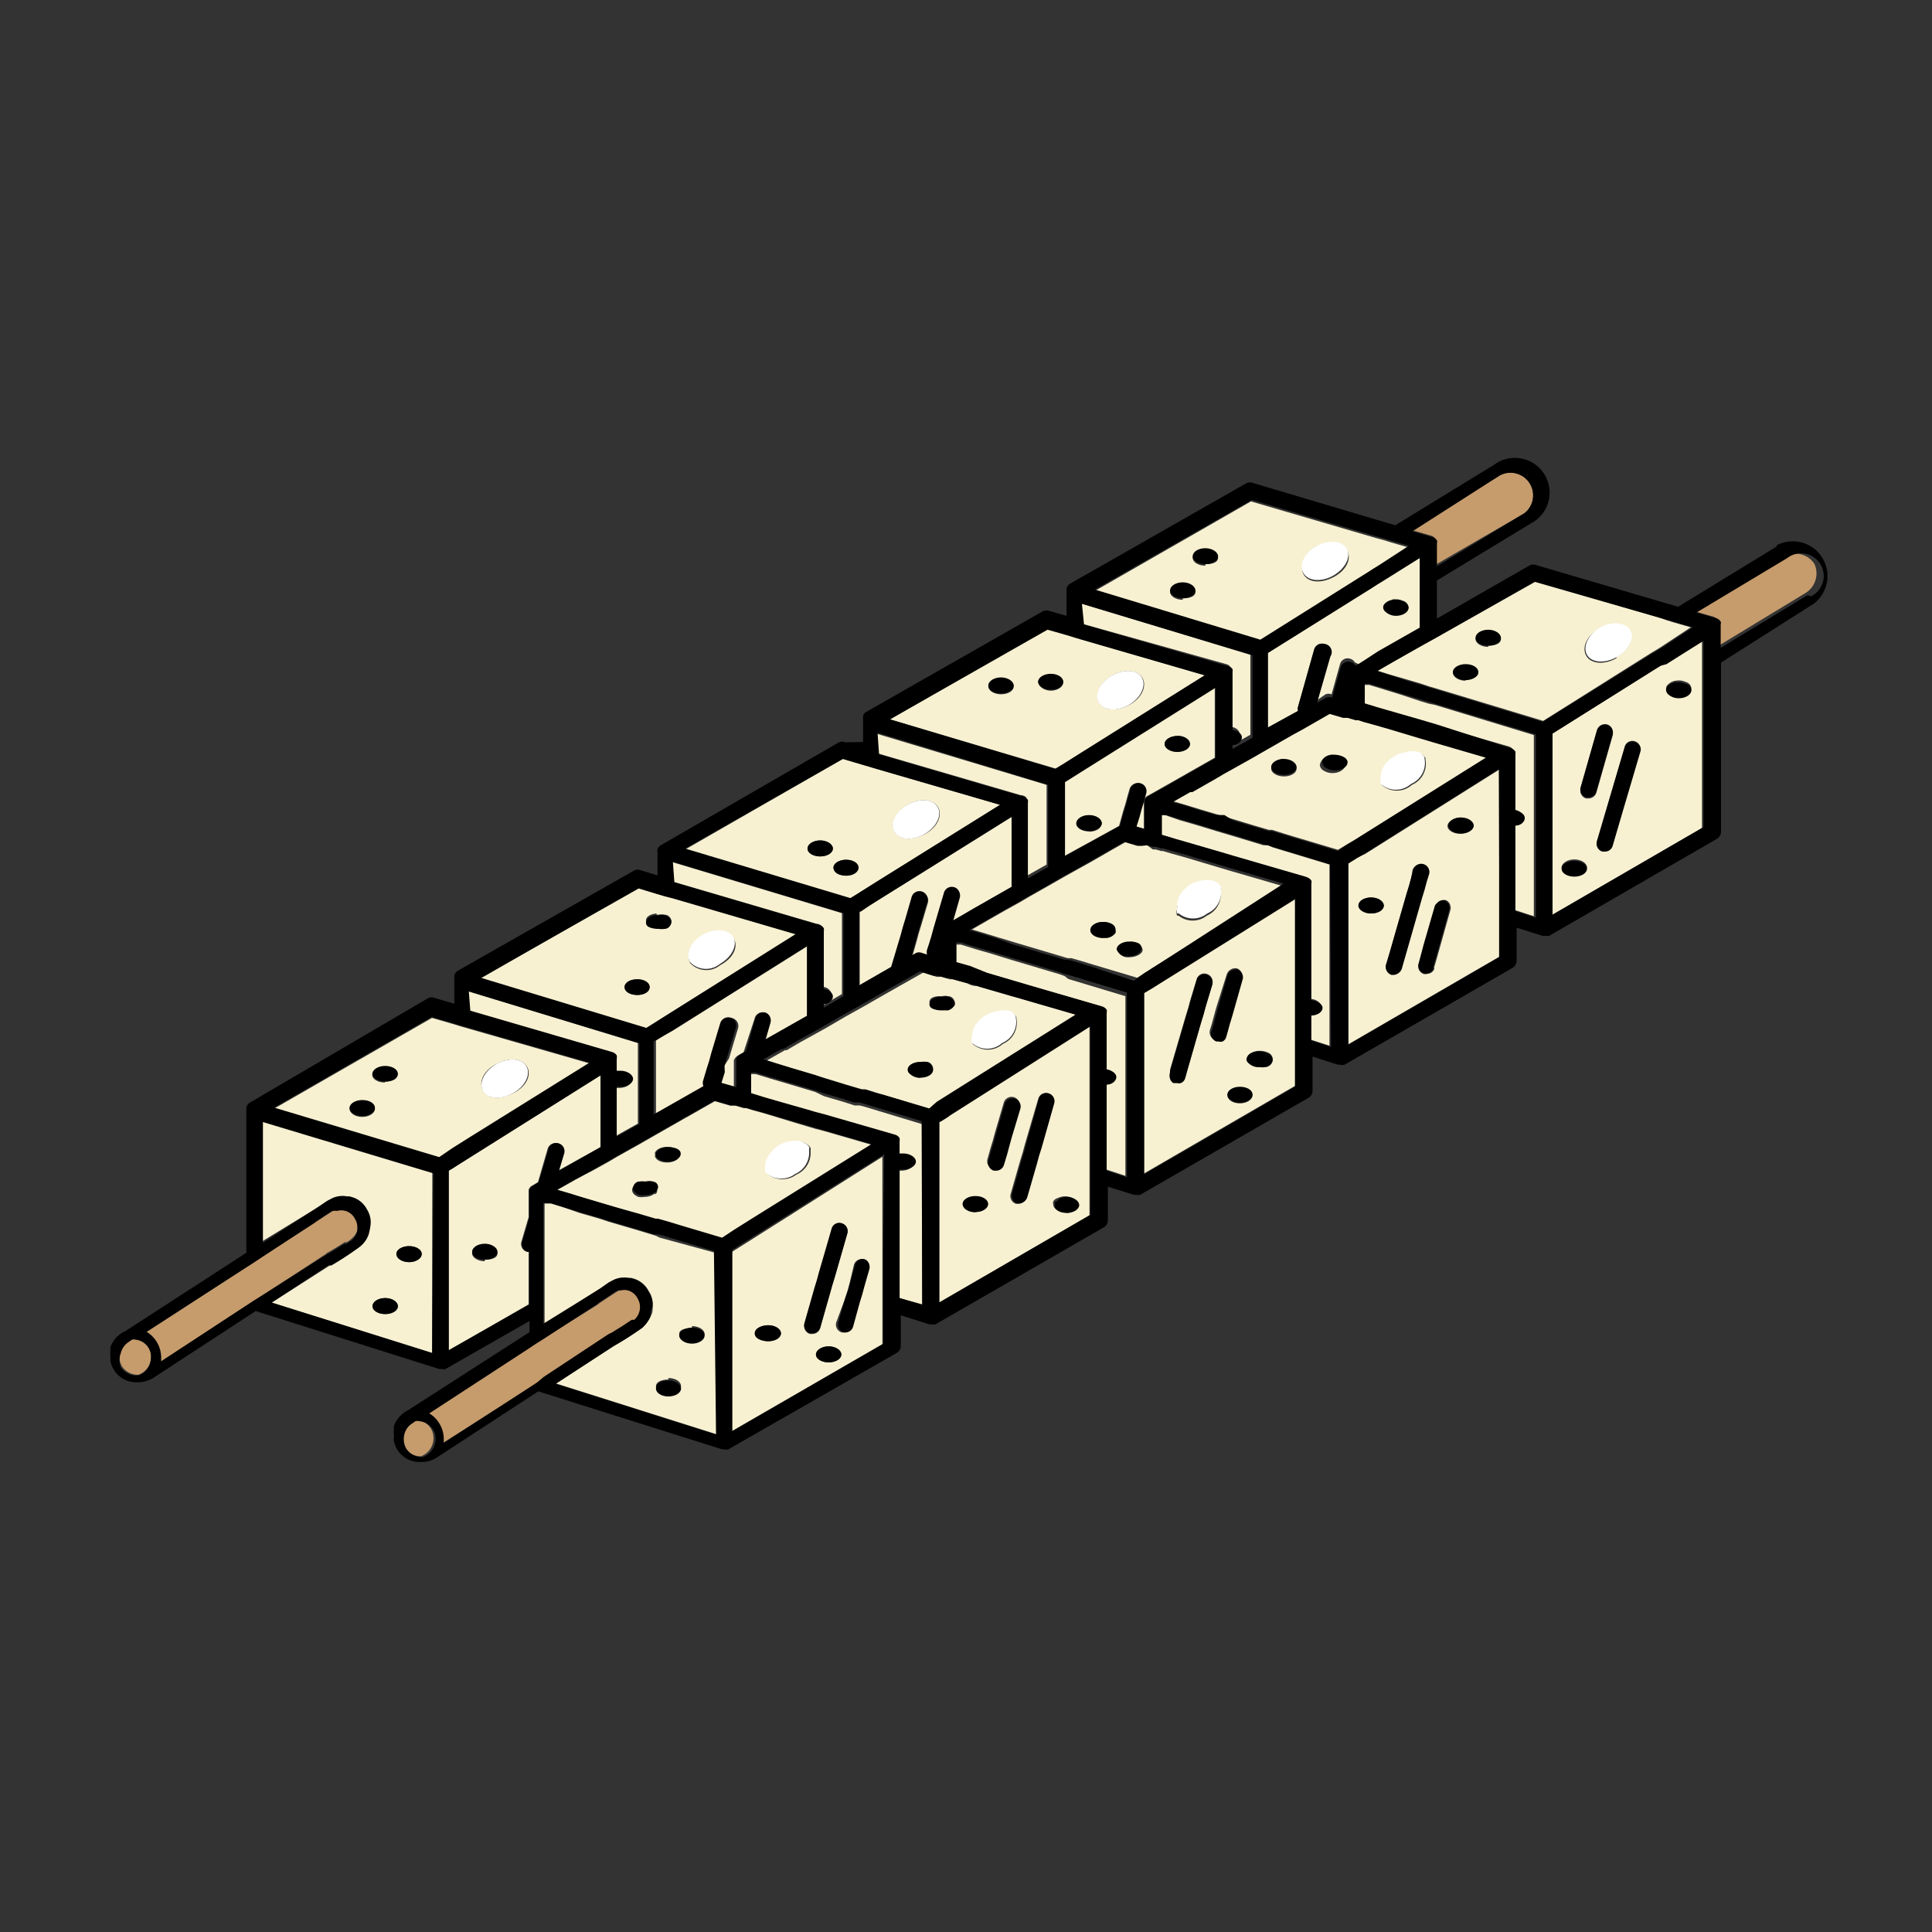 <?xml version="1.0" encoding="UTF-8"?> <svg xmlns="http://www.w3.org/2000/svg" id="Calque_1" data-name="Calque 1" viewBox="0 0 64 64"><rect x="0" y="0" width="64" height="64" fill="#333333" stroke="none"/><defs><style>.cls-1,.cls-5{fill:none;}.cls-2{fill:#c69c6d;}.cls-3{fill:#f7f1d2;}.cls-4{fill:#fff;}.cls-5{stroke:#f7f1d2;stroke-linecap:round;stroke-linejoin:round;stroke-width:0;}</style></defs><path class="cls-1" d="M35.22,22.58c0-.14-.18-.26-.41-.26s-.42.12-.42.26.18.27.42.27S35.22,22.73,35.22,22.58Z"></path><path class="cls-1" d="M30.72,35.18a.79.79,0,0,0-.23,0c-.23,0-.42.11-.42.26a.17.17,0,0,0,.06.12.5.5,0,0,0,.3.14h.06c.23,0,.42-.11.42-.26v0C30.9,35.3,30.82,35.23,30.72,35.18Z"></path><path class="cls-1" d="M32.31,39.62c-.23,0-.42.12-.42.26s.19.27.42.27.42-.12.42-.27S32.54,39.62,32.31,39.62Z"></path><path class="cls-1" d="M28.44,28.74c0-.14-.18-.26-.41-.26s-.42.12-.42.26.18.27.42.27S28.44,28.89,28.44,28.74Z"></path><path class="cls-1" d="M31.14,33.47h.07l.15,0,.05,0a.47.47,0,0,0,.14-.08s.08-.09.08-.15-.09-.18-.22-.22a.45.45,0,0,0-.2,0h-.07c-.2,0-.35.12-.35.25S30.94,33.45,31.14,33.47Z"></path><path class="cls-1" d="M27.17,27.84c-.23,0-.42.12-.42.27s.19.26.42.26.42-.12.42-.26S27.4,27.84,27.17,27.84Z"></path><path class="cls-1" d="M39,24.91c.23,0,.42-.12.42-.26s-.19-.27-.42-.27-.42.12-.42.27S38.78,24.91,39,24.91Z"></path><path class="cls-1" d="M35.33,39.65a.61.61,0,0,0-.24.06.23.23,0,0,0-.14.11.18.18,0,0,0,0,.1c0,.14.19.26.42.26s.42-.12.42-.26S35.56,39.65,35.33,39.65Z"></path><path class="cls-1" d="M21.75,30.77h.07a.65.65,0,0,0,.2,0c.13,0,.22-.13.22-.23s-.09-.18-.22-.22a.45.45,0,0,0-.2,0h-.07c-.2,0-.35.12-.35.25S21.55,30.75,21.75,30.77Z"></path><path class="cls-1" d="M37,30.81c0-.15-.18-.27-.42-.27s-.42.12-.42.27.19.26.42.26h.13a.38.38,0,0,0,.26-.16A.16.16,0,0,0,37,30.81Z"></path><path class="cls-1" d="M36.08,27c-.23,0-.42.12-.42.27s.19.26.42.26.42-.12.42-.26S36.31,27,36.08,27Z"></path><path class="cls-1" d="M33.83,38.41l-.32,1.12a.27.27,0,0,0,.18.33l.08,0a.29.29,0,0,0,.26-.2l.32-1.11.07-.26.08-.25.42-1.48a.27.27,0,0,0-.18-.34.26.26,0,0,0-.33.19L34,37.89l-.07.26Z"></path><path class="cls-1" d="M32.83,38.09l-.1.36a.27.27,0,0,0,.19.33H33a.27.27,0,0,0,.26-.2l.1-.33.07-.26.07-.26.3-1a.27.27,0,0,0-.52-.15l-.29,1-.07.26Z"></path><path class="cls-1" d="M33.16,22.44c-.23,0-.42.12-.42.27s.19.26.42.26.42-.12.42-.26S33.39,22.44,33.16,22.44Z"></path><path class="cls-1" d="M27.45,44.6c-.23,0-.42.12-.42.27s.19.26.42.26.42-.12.42-.26S27.68,44.6,27.45,44.6Z"></path><path class="cls-1" d="M16.06,41.2c-.23,0-.42.12-.42.27s.19.26.42.26.42-.12.42-.26S16.29,41.2,16.06,41.2Z"></path><path class="cls-1" d="M12,36.44c-.23,0-.42.12-.42.26s.19.27.42.27.42-.12.42-.27S12.24,36.44,12,36.44Z"></path><path class="cls-1" d="M13.55,41.28c-.23,0-.42.12-.42.26s.19.27.42.27.42-.12.42-.27S13.78,41.28,13.55,41.28Z"></path><path class="cls-1" d="M21.73,46c0,.14.18.26.41.26s.42-.12.42-.26-.18-.27-.42-.27S21.73,45.82,21.73,46Z"></path><path class="cls-1" d="M27,42.67l-.33,1.16a.27.27,0,0,0,.18.33h.08a.27.27,0,0,0,.26-.19l.33-1.15.07-.25.08-.26.42-1.46a.27.27,0,0,0-.19-.33.26.26,0,0,0-.33.18l-.42,1.44-.07.26Z"></path><path class="cls-1" d="M12.76,43c-.23,0-.42.12-.42.27s.19.26.42.26.42-.12.42-.26S13,43,12.76,43Z"></path><ellipse class="cls-1" cx="12.76" cy="35.57" rx="0.42" ry="0.26"></ellipse><path class="cls-1" d="M22.13,38.53c.23,0,.42-.11.42-.26s-.19-.26-.42-.26-.4.11-.41.24,0,0,0,0v0C21.73,38.43,21.91,38.53,22.13,38.53Z"></path><path class="cls-1" d="M37.51,31.19h-.1c-.23,0-.42.12-.42.26a.05.05,0,0,0,0,0,.38.38,0,0,0,.4.23c.23,0,.42-.12.42-.27S37.69,31.22,37.51,31.19Z"></path><path class="cls-1" d="M28,43l-.23.81a.27.27,0,0,0,.19.33H28a.27.27,0,0,0,.26-.19l.22-.8.08-.26.07-.26.17-.59a.28.28,0,0,0,0-.13.25.25,0,0,0-.17-.2h0a.27.27,0,0,0-.3.18l-.16.58-.07.26Z"></path><path class="cls-1" d="M25.45,43.9c-.23,0-.42.12-.42.27s.19.26.42.26.42-.12.42-.26S25.68,43.9,25.45,43.9Z"></path><path class="cls-1" d="M21.52,32.7c0-.15-.18-.26-.41-.26s-.42.11-.42.26.18.26.42.26S21.52,32.85,21.52,32.7Z"></path><path class="cls-1" d="M21.72,39.25a.51.51,0,0,0-.34-.11.65.65,0,0,0-.2,0c-.13,0-.21.13-.21.22s.08.18.21.23a.65.65,0,0,0,.2,0,.57.57,0,0,0,.34-.11.23.23,0,0,0,.08-.16A.19.19,0,0,0,21.72,39.25Z"></path><path class="cls-1" d="M22.92,44.51c.23,0,.42-.12.42-.27s-.19-.26-.42-.26-.42.12-.42.26S22.69,44.51,22.92,44.51Z"></path><path class="cls-1" d="M49.3,20.86c-.23,0-.42.12-.42.27s.19.26.42.26.42-.12.42-.26S49.53,20.86,49.3,20.86Z"></path><path class="cls-1" d="M48.55,22c-.23,0-.42.12-.42.26s.19.27.42.27.42-.12.42-.27S48.78,22,48.55,22Z"></path><path class="cls-1" d="M46.6,29.59l-.44,1.53-.12.42-.12.4a.27.27,0,0,0,.18.34h.08a.28.28,0,0,0,.26-.2l.67-2.34.08-.26.07-.26.08-.26a.27.27,0,0,0-.52-.15l-.07.25-.07.26Z"></path><path class="cls-1" d="M47.62,31.79l.46-1.64a.18.18,0,0,0,0-.1.25.25,0,0,0-.15-.21l0,0a.25.25,0,0,0-.26.09s-.06.05-.07.09l-.37,1.28-.18.63a.27.27,0,0,0,.19.34h.07a.27.27,0,0,0,.21-.13.18.18,0,0,0,0-.07Z"></path><path class="cls-1" d="M48.4,27.61c.23,0,.42-.12.42-.26s-.19-.27-.42-.27-.42.12-.42.27S48.17,27.61,48.4,27.61Z"></path><path class="cls-1" d="M55.19,22.83a.21.21,0,0,0,.07.14.51.51,0,0,0,.35.13c.23,0,.42-.12.42-.27a.25.25,0,0,0-.19-.21.56.56,0,0,0-.23-.05H55.5a.46.46,0,0,0-.24.12A.19.19,0,0,0,55.19,22.83Z"></path><ellipse class="cls-1" cx="52.15" cy="28.78" rx="0.42" ry="0.26"></ellipse><path class="cls-1" d="M52.54,26.44h.08a.27.27,0,0,0,.26-.19l.54-1.89a.27.27,0,1,0-.52-.15l-.54,1.89A.27.27,0,0,0,52.54,26.44Z"></path><path class="cls-1" d="M54.33,24.89a.26.26,0,0,0-.51-.13l-.92,3.12a.27.27,0,0,0,.18.33h.08a.26.26,0,0,0,.26-.19l.4-1.36.52-1.76S54.33,24.9,54.33,24.89Z"></path><path class="cls-1" d="M42.53,25.67c.23,0,.42-.12.42-.26s-.19-.27-.42-.27-.42.12-.42.27S42.3,25.67,42.53,25.67Z"></path><path class="cls-1" d="M40.16,34l-.06.19a.28.28,0,0,0,.19.34h.07a.24.24,0,0,0,.14,0,.23.23,0,0,0,.12-.15l.05-.17.07-.26.08-.26.34-1.2a.25.25,0,0,0,0-.17.27.27,0,0,0-.16-.17.3.3,0,0,0-.34.19l-.34,1.18-.07.26Z"></path><path class="cls-1" d="M39.18,19.29c-.23,0-.42.12-.42.27s.19.26.42.26.42-.12.42-.26S39.41,19.29,39.18,19.29Z"></path><path class="cls-1" d="M39.93,18.16c-.24,0-.42.12-.42.27s.18.26.42.26.42-.12.42-.26S40.16,18.16,39.93,18.16Z"></path><path class="cls-1" d="M39.23,33.68l-.52,1.78,0,.08a.25.25,0,0,0,0,.17.27.27,0,0,0,.16.17H39a.21.21,0,0,0,.11,0,.24.24,0,0,0,.15-.16l.09-.32.44-1.53.08-.26.07-.26.22-.73a.27.27,0,0,0-.19-.33.26.26,0,0,0-.33.18l-.21.72-.07.26Z"></path><path class="cls-1" d="M41.07,36c-.23,0-.41.12-.41.26s.18.27.41.27.42-.12.42-.27S41.31,36,41.07,36Z"></path><path class="cls-1" d="M42,34.9a.65.65,0,0,0-.29-.07.57.57,0,0,0-.27.06.25.25,0,0,0-.15.2.17.17,0,0,0,.06.12.48.48,0,0,0,.36.14.41.41,0,0,0,.16,0c.15,0,.26-.13.26-.24A.24.24,0,0,0,42,34.9Z"></path><path class="cls-1" d="M43.76,25.28a.25.25,0,0,0,.15.2.54.54,0,0,0,.27.07c.23,0,.42-.12.42-.27s-.19-.26-.42-.26h0C43.93,25,43.76,25.15,43.76,25.28Z"></path><path class="cls-1" d="M45.87,30c0-.15-.19-.27-.42-.27S45,29.84,45,30s.19.26.42.26S45.87,30.13,45.87,30Z"></path><path class="cls-1" d="M45.89,20.27a.51.51,0,0,0,.35.13c.23,0,.42-.12.42-.27a.25.25,0,0,0-.19-.21.56.56,0,0,0-.23-.05h-.11a.42.42,0,0,0-.24.12.19.19,0,0,0-.07.13A.21.21,0,0,0,45.89,20.27Z"></path><path class="cls-2" d="M47.55,17.84h0v0a.18.18,0,0,1,0,.1v.77L50.5,17a.75.75,0,0,0-.8-1.26l-3,1.8.66.19A.33.33,0,0,1,47.55,17.84Z"></path><path class="cls-3" d="M45.29,19l.17-.11.18-.11,1-.65-.55-.16-.26-.08-.26-.07-4.13-1.21-5.23,3,5.48,1.66Zm-1.67-.86c.39-.22.84-.19,1,.08s0,.66-.43.89-.84.19-1-.07S43.23,18.32,43.62,18.09Zm-4.44,1.73c-.23,0-.42-.12-.42-.26s.19-.27.42-.27.42.12.42.27S39.41,19.82,39.18,19.82Zm.75-1.13c-.24,0-.42-.12-.42-.26s.18-.27.42-.27.42.12.42.27S40.16,18.69,39.93,18.69Z"></path><path class="cls-3" d="M40.62,22h0a.21.21,0,0,1,.14.1h0s0,0,0,0a.38.38,0,0,1,0,.1v1.88c.18,0,.31.13.31.25s-.13.22-.31.25v.13l.66-.37V21.68L35.84,20v.66L40.62,22Z"></path><path class="cls-3" d="M43.91,23a.27.27,0,0,1,.2,0h0l.28-1a.26.26,0,0,1,.33-.18.25.25,0,0,1,.16.12L45,22l.67-.38,1.37-.78V18.48l-1.23.77-.18.11-.17.11L42,21.63V24.1l1-.55a.23.23,0,0,1,0-.14l.54-1.89a.27.27,0,0,1,.33-.19.27.27,0,0,1,.19.34l-.44,1.53Zm2.22-3.15h.11a.56.56,0,0,1,.23.05.25.25,0,0,1,.19.21c0,.15-.19.27-.42.27a.51.51,0,0,1-.35-.13.21.21,0,0,1-.07-.14.19.19,0,0,1,.07-.13A.42.42,0,0,1,46.13,19.88Z"></path><path class="cls-4" d="M44.18,19.06c.39-.23.59-.63.43-.89s-.6-.3-1-.08-.59.63-.43.9S43.79,19.29,44.18,19.06Z"></path><path class="cls-3" d="M34,26.42h0s0,0,0,0a.29.29,0,0,1,0,.1v2.5l.67-.38V26l-5.65-1.7v.64l4.79,1.4A.26.26,0,0,1,34,26.42Z"></path><path class="cls-3" d="M35.3,25.26l.27-.17.27-.17,4.07-2.55-4.07-1.18-.27-.08L35.3,21l-.6-.17-5.22,3L35,25.47Zm1.54-2.88c.39-.23.84-.19,1,.07s0,.67-.43.9-.84.19-1-.07S36.44,22.61,36.84,22.38ZM33.16,23c-.23,0-.42-.12-.42-.26s.19-.27.42-.27.42.12.42.27S33.39,23,33.16,23Zm1.23-.39c0-.14.18-.26.42-.26s.41.12.41.26-.18.27-.41.27S34.39,22.73,34.39,22.58Z"></path><path class="cls-3" d="M38,26.37h0l.2-.11.67-.38,1.37-.78V22.76l-4.45,2.79-.27.17-.27.17,0,0v2.47l1.82-1,.13-.47.08-.26.07-.26.07-.24a.28.28,0,0,1,.34-.18.27.27,0,0,1,.18.33l-.07.26-.08.26-.07.26-.1.32.27.08h0V26.6s0,0,0-.05h0s0,0,0,0,0,0,0,0A.22.22,0,0,1,38,26.37Zm1-2c.23,0,.42.12.42.27s-.19.26-.42.26-.42-.12-.42-.26S38.78,24.38,39,24.38Zm-2.93,3.17c-.23,0-.42-.12-.42-.26s.19-.27.42-.27.42.12.42.27S36.31,27.55,36.08,27.55Z"></path><path class="cls-4" d="M37.4,23.35c.39-.23.58-.63.43-.9s-.6-.3-1-.07-.59.63-.43.9S37,23.58,37.4,23.35Z"></path><path class="cls-3" d="M27.24,30.71h0v0a.26.26,0,0,1,0,.1v1.88c.17,0,.3.13.3.25s-.13.22-.3.25v.12l.65-.38V30.25l-5.65-1.7v.64l4.8,1.41A.23.23,0,0,1,27.24,30.71Z"></path><path class="cls-3" d="M28.53,29.53l.27-.17.27-.17,4.06-2.53-4.06-1.18-.27-.08-.27-.08-.61-.18-5.22,3,5.47,1.64Zm1.54-2.87c.39-.23.84-.19,1,.07s0,.67-.43.9-.84.19-1-.07S29.68,26.89,30.07,26.66Zm-2.9,1.71c-.23,0-.42-.12-.42-.26s.19-.27.42-.27.42.12.42.27S27.4,28.37,27.17,28.37Zm.44.37c0-.14.18-.26.42-.26s.41.12.41.26S28.26,29,28,29,27.61,28.89,27.61,28.74Z"></path><path class="cls-3" d="M32.16,30.15l1.35-.77V27.06l-4.44,2.77L28.8,30l-.27.17-.05,0v2.47l1.06-.61L29.86,31l.07-.26.08-.26.21-.73a.27.27,0,0,1,.33-.18.27.27,0,0,1,.19.33l-.22.74-.08.26-.07.26-.15.53.14-.08a.26.26,0,0,1,.21,0l.16.05a.29.29,0,0,1,0-.16l.06-.18.08-.26.07-.26.35-1.19a.27.27,0,0,1,.34-.18.24.24,0,0,1,.16.15.28.28,0,0,1,0,.18l-.22.77Z"></path><path class="cls-4" d="M30.63,27.63c.39-.23.59-.63.43-.9s-.6-.3-1-.07-.59.63-.43.9S30.24,27.86,30.63,27.63Z"></path><path class="cls-3" d="M20.38,35h0s0,0,0,0a.25.25,0,0,1,0,.11v.4l.12,0c.23,0,.42.12.42.27s-.19.26-.42.26h-.12v1.6l.75-.42V34.55l-5.65-1.72v.68l4.7,1.37A.28.28,0,0,1,20.38,35Z"></path><path class="cls-3" d="M21.75,33.84l.27-.17.27-.17,4.07-2.56-4.07-1.19L22,29.68l-.27-.08-.59-.18-5.23,3,5.48,1.66ZM23.3,31c.39-.22.83-.19,1,.08s0,.66-.44.89a.73.73,0,0,1-1-.07C22.71,31.59,22.9,31.19,23.3,31Zm-1.55-.7h.07a.45.45,0,0,1,.2,0c.13,0,.22.12.22.22s-.09.18-.22.23a.65.65,0,0,1-.2,0h-.07c-.2,0-.35-.13-.35-.26S21.55,30.28,21.75,30.26ZM20.69,32.7c0-.15.18-.26.42-.26s.41.11.41.26-.18.26-.41.26S20.69,32.85,20.69,32.7Z"></path><path class="cls-3" d="M26.75,33.65V31.34l-4.46,2.8L22,34.3l-.27.17,0,0v2.41L23.37,36a.3.3,0,0,1,0-.21l.11-.37.08-.25.07-.26.3-1a.28.28,0,0,1,.34-.18.27.27,0,0,1,.18.33l-.3,1L24,35.3l-.07.26-.11.35h0l.49.14v-.88s0,0,0-.05h0v0s0,0,0,0a.38.38,0,0,1,.11-.14h0l.21-.12L25,33.73a.27.27,0,0,1,.33-.19.28.28,0,0,1,.19.34l-.16.55Z"></path><path class="cls-4" d="M23.85,31.93c.4-.23.59-.63.44-.89s-.6-.3-1-.08-.59.63-.44.9A.73.73,0,0,0,23.85,31.93Z"></path><path class="cls-3" d="M11.1,40.06l-.35.22-.24.16.64-.41Z"></path><path class="cls-3" d="M11.78,40.26a.55.55,0,0,1-.11.71l-.06.05.08-.05a.56.56,0,0,0,.11-.71.51.51,0,0,0-.33-.27h0A.59.59,0,0,1,11.78,40.26Z"></path><path class="cls-3" d="M15,38.06l.27-.17.27-.17,4-2.49-4-1.15L15.26,34,15,33.92l-.69-.2-5.22,3,5.47,1.64Zm1.45-2.81c.39-.23.83-.2,1,.07s0,.67-.44.89-.83.2-1-.07S16,35.47,16.44,35.25ZM12,37c-.23,0-.42-.12-.42-.27s.19-.26.42-.26.42.12.42.26S12.24,37,12,37Zm.75-1.14c-.23,0-.42-.11-.42-.26s.19-.26.42-.26.42.12.42.26S13,35.83,12.76,35.83Z"></path><path class="cls-3" d="M14.32,38.83l-5.65-1.7v4L10.52,40l.28-.19.17-.09a.81.81,0,0,1,.48-.06h.08a1.39,1.39,0,0,1,.19.06.82.82,0,0,1,.4.38.79.79,0,0,1,.11.55,2.3,2.3,0,0,1-.06.28.87.87,0,0,1-.28.39,10.56,10.56,0,0,1-.93.61h-.05L9,43.15l5.31,1.67Zm-1.56,4.7c-.23,0-.42-.12-.42-.26s.19-.27.42-.27.42.12.42.27S13,43.53,12.76,43.53Zm.79-1.72c-.23,0-.42-.12-.42-.27s.19-.26.42-.26.42.12.42.26S13.78,41.81,13.55,41.81Z"></path><path class="cls-3" d="M19.89,38V35.62l-4.36,2.74-.27.17L15,38.7l-.13.08v5.95l2.64-1.52V41.47h-.05a.27.27,0,0,1-.19-.33l.24-.82v-.84s0,0,0-.06,0,0,0,0h0a.22.22,0,0,1,.11-.14l.2-.12.32-1.1a.27.27,0,0,1,.52.15l-.17.57Zm-3.83,3.78c-.23,0-.42-.12-.42-.26s.19-.27.42-.27.42.12.42.27S16.29,41.73,16.06,41.73Z"></path><path class="cls-4" d="M17,36.21c.4-.22.59-.62.44-.89s-.6-.3-1-.07-.59.62-.44.89S16.6,36.44,17,36.21Z"></path><path class="cls-2" d="M10.82,41.51l.13-.07.23-.14.24-.15.07,0,.1-.07h0l.06-.05a.55.55,0,0,0,.11-.71.59.59,0,0,0-.32-.27.52.52,0,0,0-.25,0l-.06,0-.64.41-.1.07h0L8.67,41.64l-.27.18L8.13,42,4.86,44.12a1,1,0,0,1,.48.82c0,.06,0,.11,0,.16l2.81-1.84.26-.17.27-.17,2.13-1.39Z"></path><path class="cls-2" d="M11,40.09l-.29.19.35-.22Z"></path><path class="cls-2" d="M4.47,44.35a.24.24,0,0,0-.13,0l-.1.07a.62.62,0,0,0-.27.38.65.65,0,0,0,.07.46.62.62,0,0,0,.54.28h0A.62.62,0,0,0,5,45,.57.57,0,0,0,4.47,44.35Z"></path><path class="cls-2" d="M60.1,18.67a.76.76,0,0,0-1-.23l-3,1.8.66.19a.3.3,0,0,1,.14.11h0s0,0,0,0a.18.18,0,0,1,0,.1v.77l2.9-1.76A.76.76,0,0,0,60.1,18.67Z"></path><path class="cls-3" d="M47.33,23.31l-.27-.08L46.37,23l-.52-.16-.49-.15-.15,0v.65l.46.14.52.15.87.25.27.08.27.08,2.39.69h0a.26.26,0,0,1,.14.11h0s0,0,0,0a.38.38,0,0,1,0,.1v1.88c.18,0,.31.13.31.25s-.13.22-.31.25v2.81l.68.22v-6l-3.28-1Z"></path><path class="cls-3" d="M54.83,21.55l.18-.11,1-.66-.56-.16-.26-.08L55,20.47l-4.12-1.21L47.6,21.11l-.27.15-.27.15-.83.47h0l-.59.34.38.12.52.15.54.16.27.09.27.08,3.5,1.06,3.56-2.24Zm-6.28,1c-.23,0-.42-.12-.42-.27s.19-.26.42-.26.42.12.42.26S48.78,22.51,48.55,22.51Zm.75-1.12c-.23,0-.42-.12-.42-.26s.19-.27.42-.27.42.12.42.27S49.53,21.39,49.3,21.39Zm4.25.37c-.39.23-.84.2-1-.07s0-.67.43-.9.84-.19,1,.08S53.94,21.54,53.55,21.76Z"></path><path class="cls-3" d="M55,22.06l-.18.11-3.44,2.16v6l5-2.9v-6.2L55.2,22ZM52.9,24.22a.27.27,0,1,1,.52.15l-.54,1.89a.27.27,0,0,1-.26.19h-.08a.27.27,0,0,1-.18-.33ZM52.15,29c-.23,0-.42-.12-.42-.26s.19-.27.42-.27.42.12.42.27S52.38,29,52.15,29Zm1.27-1a.26.26,0,0,1-.26.19h-.08a.27.27,0,0,1-.18-.33l.92-3.12a.26.26,0,0,1,.51.13s0,0,0,0l-.52,1.76Zm2.19-5.46a.56.56,0,0,1,.23.05.25.25,0,0,1,.19.21c0,.15-.19.27-.42.27a.51.51,0,0,1-.35-.13.21.21,0,0,1-.07-.14.19.19,0,0,1,.07-.13.46.46,0,0,1,.24-.12Z"></path><path class="cls-4" d="M53,20.79c-.39.23-.58.63-.43.9s.6.3,1,.07.59-.63.43-.89S53.39,20.57,53,20.79Z"></path><path class="cls-3" d="M42,28,41.85,28l-.36-.11-.66-.2-.27-.08-.27-.08-.69-.21-.52-.15L38.59,27l-.15,0v.64l.21.06.26.08.52.15.86.25.27.08.27.08,2.41.7a.28.28,0,0,1,.15.11h0s0,0,0,0a.18.18,0,0,1,0,.1v3.84c.2,0,.37.12.37.26s-.17.24-.37.25v.83l.65.21v-6l-1.88-.57Z"></path><path class="cls-3" d="M44.94,27.79l.27-.17,4.07-2.55-1.68-.49-.27-.08-.27-.08-1-.3L45.54,24l-.33-.09L45,23.83l-.09,0-.27-.08-.15,0h0l-.44-.13-.09.05-.8.46-.33.18-.82.47-.54.31-.66.37-.27.15-.27.16-.28.16-.49.28h0l-.07,0-.58.33.38.11.52.16.54.16.27.08.27.08.66.2.54.16.11,0,.35.11.36.11,1.47.44.35-.21Zm1.28-2.71a1,1,0,0,1,.37-.13.76.76,0,0,1,.46,0,.44.44,0,0,1,.17.16s0,0,0,.05a.76.76,0,0,1-.45.84.75.75,0,0,1-1,0s0,0,0,0a.42.42,0,0,1,0-.22.7.7,0,0,1,.19-.42A1,1,0,0,1,46.22,25.08Zm-2.08,0h0c.23,0,.42.12.42.26s-.19.27-.42.27a.54.54,0,0,1-.27-.07.25.25,0,0,1-.15-.2C43.76,25.15,43.93,25,44.14,25Zm-1.61.11c.23,0,.42.12.42.27s-.19.26-.42.26-.42-.12-.42-.26S42.3,25.14,42.53,25.14Z"></path><path class="cls-3" d="M44.94,28.42l-.27.17,0,0v6l5-2.9v-6.2l-4.45,2.8ZM45,30c0-.15.19-.27.42-.27s.42.12.42.27-.19.26-.42.26S45,30.13,45,30Zm2.25,2.27h-.07a.27.27,0,0,1-.19-.34l.18-.63L47.57,30s0-.06.07-.09a.25.25,0,0,1,.26-.09l0,0a.25.25,0,0,1,.15.21.18.18,0,0,1,0,.1l-.46,1.64-.08.27a.18.18,0,0,1,0,.07A.27.27,0,0,1,47.28,32.26Zm1.12-5.18c.23,0,.42.12.42.27s-.19.26-.42.26-.42-.12-.42-.26S48.17,27.08,48.4,27.08Zm-1.58,1.74a.27.27,0,0,1,.52.15l-.08.26-.07.26-.08.26-.67,2.34a.28.28,0,0,1-.26.2H46.1a.27.27,0,0,1-.18-.34l.12-.4.12-.42.44-1.53.08-.26.07-.26Z"></path><path class="cls-4" d="M45.74,25.75a.42.42,0,0,0,0,.22s0,0,0,0a.75.75,0,0,0,1,0,.76.76,0,0,0,.45-.84s0,0,0-.05a.44.44,0,0,0-.17-.16.76.76,0,0,0-.46,0,1,1,0,0,0-.37.13,1,1,0,0,0-.29.25A.7.7,0,0,0,45.74,25.75Z"></path><path class="cls-3" d="M35.26,32.33l-.17-.06-.37-.11-.67-.2-.27-.08-.27-.08-.68-.21-.52-.15-.48-.15-.15,0v.65l.46.13.52.15.85.25.27.08.27.08,2.41.7a.28.28,0,0,1,.15.11h0s0,0,0,0a.21.21,0,0,1,0,.1v1.88c.18,0,.32.13.32.25s-.14.22-.32.25v2.81l.67.22V33l-1.89-.57Z"></path><path class="cls-3" d="M38.17,32.07l.27-.17,4.08-2.54-1.69-.49-.27-.08-.27-.08-1-.3-.5-.14-.27-.08-.06,0-.17-.05-.1,0L38,28l-.08,0-.15,0-.27-.08-.17-.05-.44.25-.45.26-.35.2-.81.45-.54.31-.67.38-.27.16-.27.15-.27.15-.49.28,0,0,0,0-.57.33.37.11.52.16.53.16.27.08.27.08.67.2.54.16.12,0,.35.1.36.11,1.47.44.34-.21Zm1.27-2.71a1.3,1.3,0,0,1,.41-.13.67.67,0,0,1,.43.06.36.36,0,0,1,.15.15s0,0,0,.07a.76.76,0,0,1-.45.82.75.75,0,0,1-.94,0,.1.1,0,0,1-.05,0,.38.38,0,0,1,0-.21.75.75,0,0,1,.17-.41A1.21,1.21,0,0,1,39.44,29.36Zm-2.9,1.71c-.23,0-.42-.12-.42-.26s.19-.27.42-.27.42.12.42.27a.16.16,0,0,1,0,.09.38.38,0,0,1-.26.16Zm.87.64a.38.38,0,0,1-.4-.23.05.05,0,0,1,0,0c0-.14.19-.26.42-.26h.1c.18,0,.32.13.32.25S37.64,31.71,37.41,31.71Z"></path><path class="cls-3" d="M38.17,32.71l-.27.16,0,0v6l5-2.9v-6.2l-4.46,2.78Zm2.9,3.84c-.23,0-.41-.12-.41-.27s.18-.26.41-.26.42.12.42.26S41.31,36.55,41.07,36.55Zm.83-1.22a.41.41,0,0,1-.16,0,.48.48,0,0,1-.36-.14.17.17,0,0,1-.06-.12.25.25,0,0,1,.15-.2.57.57,0,0,1,.27-.06.65.65,0,0,1,.29.07.24.24,0,0,1,.13.19C42.16,35.2,42.05,35.29,41.9,35.33Zm-1.26-3.06a.3.3,0,0,1,.34-.19.27.27,0,0,1,.16.17.25.25,0,0,1,0,.17l-.34,1.2-.08.26-.07.26-.05.17a.23.23,0,0,1-.12.15.24.24,0,0,1-.14,0h-.07a.28.28,0,0,1-.19-.34l.06-.19.07-.26.07-.26Zm-1,.17a.26.26,0,0,1,.33-.18.27.27,0,0,1,.19.33l-.22.73-.07.26-.08.26-.44,1.53-.09.32a.24.24,0,0,1-.15.16.21.21,0,0,1-.11,0h-.08a.27.27,0,0,1-.16-.17.25.25,0,0,1,0-.17l0-.08.52-1.78.08-.26.07-.26Z"></path><path class="cls-4" d="M39,30.05a.38.38,0,0,0,0,.21.1.1,0,0,0,.05,0,.75.75,0,0,0,.94,0,.76.76,0,0,0,.45-.82s0-.05,0-.07a.36.36,0,0,0-.15-.15.67.67,0,0,0-.43-.06,1.3,1.3,0,0,0-.41.13,1.21,1.21,0,0,0-.31.28A.75.75,0,0,0,39,30.05Z"></path><path class="cls-3" d="M28.48,36.62l-.17,0-.37-.12-.65-.19L27,36.17l-.27-.08-.7-.21-.51-.15-.49-.15-.15,0v.68l.45.14.52.15.88.25.27.08.27.08,2.32.67a.26.26,0,0,1,.14.11h0s0,0,0,0a.45.45,0,0,1,0,.11v.4l.12,0c.23,0,.42.12.42.27s-.19.26-.42.26H29.8V43l.75.24v-6l-1.88-.57Z"></path><path class="cls-5" d="M32.05,32.57a.5.5,0,0,0,.29.08"></path><path class="cls-3" d="M31.41,36.36l.27-.17,4.06-2.55-1.69-.49-.27-.08L33.51,33l-1-.29-.16-.05a.5.5,0,0,1-.29-.08l0,0-.33-.09-.18-.05-.09,0-.27-.08-.16,0-.45-.14-.53.3-.37.21-.3.17,0,0-.82.47-.54.3-.65.38-.27.15-.27.15-.31.17-.46.27-.06,0h0l-.6.34.38.12.52.16.54.16.27.08.27.08.65.2.54.16.12,0,.35.11.36.11,1.47.44.36-.22Zm1.27-2.7a1,1,0,0,1,.36-.13.8.8,0,0,1,.47,0,.41.41,0,0,1,.16.16l0,.05a.76.76,0,0,1-.45.84.75.75,0,0,1-1,0s0,0,0,0a.34.34,0,0,1,0-.22.7.7,0,0,1,.19-.42A1,1,0,0,1,32.68,33.66ZM31.14,33h.07a.45.45,0,0,1,.2,0c.13,0,.22.12.22.22s0,.1-.08.15a.47.47,0,0,1-.14.08l-.05,0-.15,0h-.07c-.2,0-.35-.13-.35-.26S30.94,33,31.14,33Zm-.65,2.7h-.06a.5.5,0,0,1-.3-.14.17.17,0,0,1-.06-.12c0-.15.19-.26.42-.26a.79.79,0,0,1,.23,0c.1,0,.18.12.19.2v0C30.91,35.55,30.72,35.66,30.49,35.66Z"></path><path class="cls-3" d="M31.41,37l-.27.17-.05,0v6l5-2.9V34l-4.44,2.78Zm.9,3.16c-.23,0-.42-.12-.42-.27s.19-.26.42-.26.42.12.42.26S32.54,40.15,32.31,40.15Zm3,0c-.23,0-.42-.12-.42-.26a.18.18,0,0,1,0-.1.23.23,0,0,1,.14-.11.61.61,0,0,1,.24-.06c.23,0,.42.12.42.27S35.56,40.18,35.33,40.18Zm-.92-3.75a.26.26,0,0,1,.33-.19.27.27,0,0,1,.18.34l-.42,1.48-.08.25-.07.26L34,39.68a.29.29,0,0,1-.26.2l-.08,0a.27.27,0,0,1-.18-.33l.32-1.12.08-.26.07-.26Zm-1.14.12a.27.27,0,0,1,.52.15l-.3,1-.07.26-.07.26-.1.33a.27.27,0,0,1-.26.2h-.07a.27.27,0,0,1-.19-.33l.1-.36.08-.26.07-.26Z"></path><path class="cls-4" d="M32.2,34.33a.34.34,0,0,0,0,.22s0,0,0,0a.75.75,0,0,0,1,0,.76.76,0,0,0,.45-.84l0-.05a.41.41,0,0,0-.16-.16.8.8,0,0,0-.47,0,1,1,0,0,0-.36.13,1,1,0,0,0-.29.25A.7.7,0,0,0,32.2,34.33Z"></path><path class="cls-3" d="M21.15,43a.55.55,0,0,1-.11.71l-.06,0,.08,0a.56.56,0,0,0,.11-.71.51.51,0,0,0-.33-.27h0A.59.59,0,0,1,21.15,43Z"></path><path class="cls-3" d="M20.86,43.8l-.53.34C20.47,44.05,20.69,43.92,20.86,43.8Z"></path><path class="cls-3" d="M21.71,40.93l-.2-.06-.33-.1-.75-.22-.27-.08-.27-.09-.69-.2L18.68,40l-.42-.13-.07,0-.15,0v4l1.86-1.2.27-.19.17-.09a.84.84,0,0,1,.49-.06h.07a1.06,1.06,0,0,1,.19.06.82.82,0,0,1,.4.38.79.79,0,0,1,.13.54c0,.09,0,.18-.06.28a1.11,1.11,0,0,1-.28.39,10.63,10.63,0,0,1-.94.6l0,0-1.92,1.25,5.31,1.68v-6L21.86,41Zm1.21,3c.23,0,.42.12.42.26s-.19.27-.42.27-.42-.12-.42-.27S22.69,44,22.92,44Zm-.78,1.72c.24,0,.42.12.42.27s-.18.26-.42.26-.41-.12-.41-.26S21.91,45.7,22.14,45.7Z"></path><path class="cls-5" d="M25.69,37a.25.25,0,0,0-.11.09"></path><path class="cls-3" d="M24.63,40.59l.27-.17,4-2.49-1.59-.46L27,37.39l-.27-.08-.37-.11L25.71,37h0l-.47-.14-.33-.09-.19-.06-.08,0-.27-.08-.17,0-.52-.15-.93.53-.16.09-.86.49-.54.31-.75.42-.27.16-.27.15-.27.15L19.2,39l-.14.08h0l-.6.34.38.11.52.16.54.16.27.08.27.08.75.23.54.16.08,0,.35.1.36.11,1.41.42.44-.27Zm1.75-1.68a.77.77,0,0,1-.92,0l-.07-.06a.39.39,0,0,1,0-.18.59.59,0,0,1,.12-.38,1,1,0,0,1,.35-.34,1.1,1.1,0,0,1,.48-.14.58.58,0,0,1,.38.09.37.37,0,0,1,.13.12.38.38,0,0,1,0,.1A.78.78,0,0,1,26.38,38.91ZM25.69,37a.25.25,0,0,0-.11.09A.25.25,0,0,1,25.69,37Zm-4,1.23c0-.13.19-.24.41-.24s.42.12.42.26-.19.26-.42.26-.4-.1-.41-.24v0S21.72,38.26,21.72,38.25Zm0,1.31a.57.57,0,0,1-.34.11.65.65,0,0,1-.2,0c-.13-.05-.21-.13-.21-.23s.08-.17.21-.22a.65.65,0,0,1,.2,0,.51.51,0,0,1,.34.11.19.19,0,0,1,.08.15A.23.23,0,0,1,21.72,39.56Z"></path><path class="cls-3" d="M24.63,41.23l-.27.17-.13.08v6l5-2.89V38.32L24.9,41.06Zm.82,3.2c-.23,0-.42-.12-.42-.26s.19-.27.42-.27.42.12.42.27S25.68,44.43,25.45,44.43Zm2,.7c-.23,0-.42-.12-.42-.26s.19-.27.42-.27.42.12.42.27S27.68,45.13,27.45,45.13Zm.84-3.24a.27.27,0,0,1,.3-.18h0a.25.25,0,0,1,.17.2.28.28,0,0,1,0,.13l-.17.59-.07.26-.08.26-.22.8a.27.27,0,0,1-.26.19h-.07a.27.27,0,0,1-.19-.33L28,43l.08-.26.07-.26Zm-.74-1.18a.26.26,0,0,1,.33-.18.27.27,0,0,1,.19.33l-.42,1.46-.08.26-.07.25L27.17,44a.27.27,0,0,1-.26.19h-.08a.27.27,0,0,1-.18-.33L27,42.67l.08-.26.07-.26Z"></path><path class="cls-4" d="M26.81,38a.37.37,0,0,0-.13-.12.58.58,0,0,0-.38-.09,1.1,1.1,0,0,0-.48.14,1,1,0,0,0-.35.34.59.59,0,0,0-.12.38.39.39,0,0,0,0,.18l.07.06a.77.77,0,0,0,.92,0,.78.78,0,0,0,.46-.8A.38.38,0,0,0,26.81,38Z"></path><path class="cls-2" d="M20.19,44.21l.14-.07.53-.34.11-.07h0l.06,0a.55.55,0,0,0,.11-.71.59.59,0,0,0-.32-.27.53.53,0,0,0-.25,0l-.06,0-.11.06-.53.35-.09.07h0L18,44.34l-.27.17-.27.18-3.27,2.13a1,1,0,0,1,.48.82c0,.06,0,.11,0,.16L17.51,46l.26-.17.27-.17,2.13-1.4Z"></path><path class="cls-2" d="M13.84,47.05a.24.24,0,0,0-.13,0l-.1.07a.59.59,0,0,0-.27.39.63.63,0,0,0,.07.45.62.62,0,0,0,.54.28h0a.64.64,0,0,0,.41-.61A.58.58,0,0,0,13.84,47.05Z"></path><path d="M39.18,19.29c-.23,0-.42.12-.42.27s.19.26.42.26.42-.12.42-.26S39.41,19.29,39.18,19.29Z"></path><path d="M39.93,18.16c-.24,0-.42.12-.42.27s.18.26.42.26.42-.12.42-.26S40.16,18.16,39.93,18.16Z"></path><path d="M46.24,20.4c.23,0,.42-.12.42-.27a.25.25,0,0,0-.19-.21.56.56,0,0,0-.23-.05h-.11a.42.42,0,0,0-.24.12.19.19,0,0,0-.07.13.21.21,0,0,0,.07.14A.51.51,0,0,0,46.24,20.4Z"></path><path d="M36.08,27c-.23,0-.42.12-.42.27s.19.26.42.26.42-.12.42-.26S36.31,27,36.08,27Z"></path><path d="M35.22,22.58c0-.14-.18-.26-.41-.26s-.42.12-.42.26.18.27.42.27S35.22,22.73,35.22,22.58Z"></path><path d="M33.16,22.44c-.23,0-.42.12-.42.27s.19.26.42.26.42-.12.42-.26S33.39,22.44,33.16,22.44Z"></path><path d="M39,24.91c.23,0,.42-.12.42-.26s-.19-.27-.42-.27-.42.12-.42.27S38.78,24.91,39,24.91Z"></path><path d="M27.17,27.84c-.23,0-.42.12-.42.27s.19.26.42.26.42-.12.42-.26S27.4,27.84,27.17,27.84Z"></path><path d="M28.44,28.74c0-.14-.18-.26-.41-.26s-.42.12-.42.26.18.27.42.27S28.44,28.89,28.44,28.74Z"></path><path d="M21.52,32.7c0-.15-.18-.26-.41-.26s-.42.11-.42.26.18.26.42.26S21.52,32.85,21.52,32.7Z"></path><path d="M21.75,30.77h.07a.65.65,0,0,0,.2,0c.13,0,.22-.13.22-.23s-.09-.18-.22-.22a.45.45,0,0,0-.2,0h-.07c-.2,0-.35.12-.35.25S21.55,30.75,21.75,30.77Z"></path><path d="M13.55,41.81c.23,0,.42-.12.42-.27s-.19-.26-.42-.26-.42.12-.42.26S13.32,41.81,13.55,41.81Z"></path><path d="M12,36.44c-.23,0-.42.12-.42.26s.19.27.42.27.42-.12.42-.27S12.24,36.44,12,36.44Z"></path><ellipse cx="12.76" cy="35.57" rx="0.42" ry="0.26"></ellipse><path d="M12.76,43.53c.23,0,.42-.12.42-.26S13,43,12.76,43s-.42.12-.42.27S12.53,43.53,12.76,43.53Z"></path><path d="M16.06,41.2c-.23,0-.42.12-.42.27s.19.26.42.26.42-.12.42-.26S16.29,41.2,16.06,41.2Z"></path><path d="M58.86,18.1l-3.27,2-4.7-1.38a.27.27,0,0,0-.2,0L47.6,20.49V19.23l3.11-1.89a1.15,1.15,0,1,0-1.22-1.94l-3.27,2L41.51,16a.3.3,0,0,0-.21,0l-5.86,3.34h0a.26.26,0,0,0-.11.14s0,0,0,0v0a.43.43,0,0,1,0,.05v.87l-.56-.16a.31.31,0,0,0-.21,0l-5.86,3.34a.22.22,0,0,0-.11.14l0,0a0,0,0,0,1,0,0s0,0,0,0v.86L28,24.59a.26.26,0,0,0-.21,0L21.89,28h0a.22.22,0,0,0-.11.14l0,0s0,0,0,0a.14.14,0,0,0,0,.06V29l-.55-.17a.26.26,0,0,0-.21,0l-5.86,3.33h0a.3.3,0,0,0-.11.14s0,0,0,0v0s0,0,0,.06v.89l-.65-.19a.26.26,0,0,0-.21,0L8.27,36.53h0a.31.31,0,0,0-.11.14v0s0,0,0,.06V41.5l-4,2.59a.93.93,0,0,0-.5.53.32.32,0,0,0,0,.09,1.07,1.07,0,0,0,0,.25V45a.28.28,0,0,0,0,.09.06.06,0,0,0,0,0h0a.87.87,0,0,0,.82.7h.09a1,1,0,0,0,.5-.14l3.4-2.22,6.08,1.92h.08a.2.2,0,0,0,.13,0l2.78-1.59v.37l-4,2.57a1,1,0,0,0-.49.53.32.32,0,0,0,0,.09,1.18,1.18,0,0,0,0,.25v.08a.15.15,0,0,0,0,.09.06.06,0,0,0,0,0v0a.86.86,0,0,0,.82.69h.09a.93.93,0,0,0,.5-.14l3.37-2.2,6.09,1.92H24a.2.2,0,0,0,.13,0l5.57-3.19a.27.27,0,0,0,.14-.24V43.57l.94.3h.08a.2.2,0,0,0,.13,0l5.57-3.21a.27.27,0,0,0,.14-.23V39.31l.86.27.08,0a.28.28,0,0,0,.13,0l5.57-3.21a.27.27,0,0,0,.14-.24V35l.84.27h.08a.23.23,0,0,0,.14,0l5.57-3.21a.28.28,0,0,0,.13-.23V30.73l.86.27.08,0a.33.33,0,0,0,.14,0l5.55-3.21a.27.27,0,0,0,.14-.24v-5.6L60.08,20a1.15,1.15,0,0,0-1.22-1.94ZM49.7,15.74A.75.75,0,0,1,50.5,17l-2.9,1.76V18a.18.18,0,0,0,0-.1v0h0a.33.33,0,0,0-.15-.11l-.66-.19Zm-5.84,5.59a.27.27,0,0,0-.33.19L43,23.41a.23.23,0,0,0,0,.14l-1,.55V21.63l3.45-2.16.17-.11.18-.11,1.23-.77v2.31l-1.37.78L45,22l-.1.05a.25.25,0,0,0-.16-.12.26.26,0,0,0-.33.18l-.28,1h0a.27.27,0,0,0-.2,0l-.3.17.44-1.53A.27.27,0,0,0,43.86,21.33Zm-2.39-4.77,4.13,1.21.26.07.26.08.55.16-1,.65-.18.11-.17.11-3.57,2.24-5.48-1.66ZM35.84,20l5.65,1.71v2.73l-.66.37v-.13c.18,0,.31-.13.31-.25s-.13-.22-.31-.25V22.27a.38.38,0,0,0,0-.1s0,0,0,0h0a.21.21,0,0,0-.14-.1h0l-4.78-1.38Zm2.08,6.57h0s0,0,0,.05v.84h0l-.27-.08.1-.32.07-.26.08-.26.07-.26a.27.27,0,0,0-.18-.33.28.28,0,0,0-.34.18l-.07.24-.07.26-.08.26-.13.47-1.82,1V25.91l0,0,.27-.17.27-.17,4.45-2.79v2.33l-1.37.78-.67.38-.2.11h0a.22.22,0,0,0-.11.14s0,0,0,0S37.92,26.54,37.92,26.54ZM34.7,20.86l.6.17.27.08.27.08,4.07,1.18-4.07,2.55-.27.17-.27.17-.35.21-5.47-1.64Zm-5.63,3.41L34.72,26v2.72l-.67.38v-2.5a.29.29,0,0,0,0-.1s0,0,0,0h0a.26.26,0,0,0-.14-.11l-4.79-1.4Zm2.7,5.27a.24.24,0,0,0-.16-.15.27.27,0,0,0-.34.18l-.35,1.19-.07.26-.08.26-.06.18a.29.29,0,0,0,0,.16l-.16-.05a.26.26,0,0,0-.21,0l-.14.08.15-.53.07-.26.08-.26.22-.74a.27.27,0,0,0-.19-.33.27.27,0,0,0-.33.18l-.21.73-.08.26-.07.26-.32,1.07-1.06.61V30.2l.05,0L28.8,30l.27-.17,4.44-2.77v2.32l-1.35.77-.59.34.22-.77A.28.28,0,0,0,31.77,29.54Zm-3.85-4.4.61.18.27.08.27.08,4.06,1.18-4.06,2.53-.27.17-.27.17-.36.22L22.7,28.11Zm-5.63,3.41,5.65,1.7V33l-.65.38v-.12c.17,0,.3-.13.3-.25s-.13-.22-.3-.25V30.85a.26.26,0,0,0,0-.1v0h0a.23.23,0,0,0-.15-.11l-4.8-1.41Zm3.06,5a.27.27,0,0,0-.33.19l-.31,1.08-.21.12h0a.31.31,0,0,0-.11.14s0,0,0,0v0h0s0,0,0,.05v.88l-.49-.14h0l.11-.35L24,35.3l.08-.26.3-1a.27.27,0,0,0-.18-.33.28.28,0,0,0-.34.18l-.3,1-.07.26-.08.25-.11.37a.3.3,0,0,0,0,.21l-1.65.94V34.5l0,0L22,34.3l.27-.16,4.46-2.8v2.31l-1.37.78.16-.55A.28.28,0,0,0,25.35,33.54Zm-4.19-4.12.59.18.27.08.27.07,4.07,1.19L22.29,33.5l-.27.17-.27.17-.34.21-5.48-1.66Zm-5.63,3.41,5.65,1.72v2.67l-.75.42V36h.12c.23,0,.42-.12.42-.26s-.19-.27-.42-.27l-.12,0v-.4a.25.25,0,0,0,0-.11s0,0,0,0h0a.28.28,0,0,0-.15-.11l-4.7-1.37ZM4.6,45.56h0A.62.62,0,0,1,4,45.29.65.65,0,0,1,4,44.83a.62.62,0,0,1,.27-.38l.1-.07a.24.24,0,0,1,.13,0A.57.57,0,0,1,5,45,.62.62,0,0,1,4.6,45.56Zm3.8-2.47-.26.17L5.33,45.1c0-.05,0-.1,0-.16a1,1,0,0,0-.48-.82L8.13,42l.27-.17.27-.18,1.71-1.12h0l.1-.07.24-.16.29-.19.06,0,.05,0,.06,0a.52.52,0,0,1,.25,0h0a.51.51,0,0,1,.33.27.56.56,0,0,1-.11.71l-.08.05h0l-.1.07-.07,0-.24.15-.23.14-.13.07,0,0L8.67,42.92Zm5.92,1.73L9,43.15l1.9-1.25H11a10.56,10.56,0,0,0,.93-.61.87.87,0,0,0,.28-.39,2.3,2.3,0,0,0,.06-.28.79.79,0,0,0-.11-.55.82.82,0,0,0-.4-.38,1.39,1.39,0,0,0-.19-.06h-.08a.81.81,0,0,0-.48.06l-.17.09-.28.19-1.85,1.2v-4l5.65,1.7Zm.23-6.49L9.08,36.69l5.22-3,.69.2.27.08.27.08,4,1.15-4,2.49-.27.17-.27.17Zm.31,6.4V38.78L15,38.7l.27-.17.27-.17,4.36-2.74V38l-1.38.78.17-.57a.27.27,0,0,0-.52-.15l-.32,1.1-.2.12a.22.22,0,0,0-.11.14h0s0,0,0,0,0,0,0,.06v.84l-.24.82a.27.27,0,0,0,.19.33h.05v1.74ZM14,48.27h0a.62.62,0,0,1-.54-.28.63.63,0,0,1-.07-.45.59.59,0,0,1,.27-.39l.1-.07a.24.24,0,0,1,.13,0,.58.58,0,0,1,.54.61A.64.64,0,0,1,14,48.27Zm3.8-2.48-.26.17L14.7,47.8s0-.1,0-.16a1,1,0,0,0-.48-.82l3.27-2.13.27-.18.27-.17,1.72-1.12h0l.09-.07.53-.35.11-.06.06,0a.53.53,0,0,1,.25,0h0a.51.51,0,0,1,.33.27.56.56,0,0,1-.11.71l-.08,0h0l-.11.07c-.17.12-.39.25-.53.34l-.14.07h0L18,45.62Zm5.92,1.73-5.31-1.68,1.92-1.25,0,0a10.63,10.63,0,0,0,.94-.6,1.11,1.11,0,0,0,.28-.39c0-.1,0-.19.06-.28a.79.79,0,0,0-.13-.54.82.82,0,0,0-.4-.38,1.06,1.06,0,0,0-.19-.06h-.07a.84.84,0,0,0-.49.06l-.17.09-.27.19L18,43.85v-4l.15,0,.07,0,.42.13.52.16.69.2.27.09.27.08.75.22.33.1.2.06.15,0,1.83.55ZM23.92,41l-1.41-.42-.36-.11-.35-.1-.08,0-.54-.16L20.43,40l-.27-.08-.27-.08-.54-.16-.52-.16-.38-.11.6-.34h0L19.2,39l.42-.24.27-.15.27-.15.27-.16.75-.42.54-.31.86-.49a.35.35,0,0,1,.16-.09l.93-.53.52.15.17,0,.27.08.08,0,.19.06.33.09.47.14h0l.67.19.37.11.27.08.27.08,1.59.46-4,2.49-.27.17-.27.17Zm5.34.45v3.06l-5,2.89v-6l.13-.08.27-.17.27-.17,4.36-2.74Zm1.29,1.76L29.8,43V38.74h.12c.23,0,.42-.12.42-.26s-.19-.27-.42-.27l-.12,0v-.4a.45.45,0,0,0,0-.11s0,0,0,0h0a.26.26,0,0,0-.14-.11l-2.32-.67L27,36.83l-.27-.08-.88-.25-.52-.15-.45-.14v-.68l.15,0,.49.15.51.15.7.21.27.08.27.09.65.19.37.12.17,0,.19.05,1.88.57Zm.23-6.49-1.47-.44L29,36.2l-.35-.11-.12,0-.54-.16-.65-.2L27,35.61l-.27-.08-.54-.16-.52-.16-.38-.12.6-.34h0l.06,0,.46-.27.31-.17.27-.15.27-.15.65-.38.54-.3.82-.47,0,0,.3-.17.37-.21.53-.3.45.14.16,0,.27.08.09,0,.18.05.33.09,0,0,.29.08.16.05,1,.29.27.08.27.08,1.69.49-4.06,2.55-.27.17-.27.17Zm5.34.52v3l-5,2.9v-6l.05,0,.27-.17.27-.17L36.12,34ZM37.33,39l-.67-.22V35.93c.18,0,.32-.13.32-.25s-.14-.22-.32-.25V33.55a.21.21,0,0,0,0-.1s0,0,0,0h0a.28.28,0,0,0-.15-.11l-2.41-.7-.27-.08-.27-.08-.85-.25L32.14,32l-.46-.13v-.65l.15,0,.48.15.52.15.68.21.27.08.27.08.67.2.37.11.17.06.18.05,1.89.57Zm.23-6.51L36.09,32l-.36-.11-.35-.1-.12,0-.54-.16-.67-.2-.27-.08-.27-.08L33,31.08l-.52-.16-.37-.11.57-.33,0,0,0,0,.49-.28.27-.15.27-.15.27-.16.67-.38.54-.31.81-.45.35-.2.45-.26.44-.25.17.05.27.08.15,0L38,28l.19.05.1,0,.17.05.06,0,.27.08.5.14,1,.3.27.08.27.08,1.69.49L38.44,31.9l-.27.17-.27.17ZM42.9,33v3l-5,2.9v-6l0,0,.27-.16.27-.17,4.46-2.78Zm1.19,1.68-.65-.21v-.83c.2,0,.37-.12.37-.25s-.17-.24-.37-.26V29.27a.18.18,0,0,0,0-.1s0,0,0,0h0a.28.28,0,0,0-.15-.11l-2.41-.7-.27-.08-.27-.08-.86-.25-.52-.15-.26-.08-.21-.06V27l.15,0,.49.15.52.15.69.21.27.08.27.08.66.2.36.11L42,28l.18.06,1.88.57Zm.23-6.49-1.47-.44-.36-.11-.35-.11-.11,0-.54-.16-.66-.2L40.56,27,40.29,27l-.54-.16-.52-.16-.38-.11.58-.33.07,0h0l.49-.28.28-.16.27-.16.27-.15.66-.37.54-.31.82-.47.33-.18.8-.46.09-.05.44.13h0l.15,0,.27.08.09,0,.18.06.33.09.49.14,1,.3.27.08.27.08,1.68.49-4.07,2.55-.27.17-.27.17Zm5.34.52v3l-5,2.9v-6l0,0,.27-.17.27-.16,4.45-2.8Zm1.22,1.69-.68-.22V27.35c.18,0,.31-.13.31-.25s-.13-.22-.31-.25V25a.38.38,0,0,0,0-.1s0,0,0,0h0a.26.26,0,0,0-.14-.11h0L47.6,24l-.27-.08-.27-.08-.87-.25-.52-.15-.46-.14v-.65l.15,0,.49.15.52.16.69.21.27.08.27.08,3.28,1Zm.22-6.49-3.5-1.06-.27-.08-.27-.09-.54-.16L46,22.35l-.38-.12.59-.34h0l.83-.47.27-.15.27-.15,3.25-1.85L55,20.47l.26.07.26.08.56.16-1,.66-.18.11-.17.1Zm5.33-2.11v5.6l-5,2.9v-6l3.44-2.16.18-.11L55.2,22l1.23-.77Zm3.44-2.08L57,21.46v-.77a.18.18,0,0,0,0-.1s0,0,0,0h0a.3.3,0,0,0-.14-.11l-.66-.19,3-1.8a.75.75,0,1,1,.8,1.26Z"></path><ellipse cx="52.15" cy="28.78" rx="0.42" ry="0.26"></ellipse><path d="M48.55,22c-.23,0-.42.12-.42.26s.19.27.42.27.42-.12.42-.27S48.78,22,48.55,22Z"></path><path d="M49.3,20.86c-.23,0-.42.12-.42.27s.19.26.42.26.42-.12.42-.26S49.53,20.86,49.3,20.86Z"></path><path d="M55.26,23a.51.51,0,0,0,.35.13c.23,0,.42-.12.42-.27a.25.25,0,0,0-.19-.21.56.56,0,0,0-.23-.05H55.5a.46.46,0,0,0-.24.12.19.19,0,0,0-.07.13A.21.21,0,0,0,55.26,23Z"></path><path d="M54.15,24.58a.25.25,0,0,0-.33.18l-.92,3.12a.27.27,0,0,0,.18.33h.08a.26.26,0,0,0,.26-.19l.4-1.36.52-1.76s0,0,0,0A.25.25,0,0,0,54.15,24.58Z"></path><path d="M53.24,24a.28.28,0,0,0-.34.19l-.54,1.89a.27.27,0,0,0,.18.33h.08a.27.27,0,0,0,.26-.19l.54-1.89A.27.27,0,0,0,53.24,24Z"></path><path d="M45,30c0,.14.19.26.42.26s.42-.12.42-.26-.19-.27-.42-.27S45,29.84,45,30Z"></path><path d="M44.18,25h0c-.21,0-.38.12-.38.25a.25.25,0,0,0,.15.2.54.54,0,0,0,.27.07c.23,0,.42-.12.42-.27S44.41,25,44.18,25Z"></path><path d="M42.53,25.14c-.23,0-.42.12-.42.27s.19.26.42.26.42-.12.42-.26S42.76,25.14,42.53,25.14Z"></path><path d="M48.4,27.61c.23,0,.42-.12.42-.26s-.19-.27-.42-.27-.42.12-.42.27S48.17,27.61,48.4,27.61Z"></path><path d="M46.1,32.28h.08a.28.28,0,0,0,.26-.2l.67-2.34.08-.26.07-.26.08-.26a.27.27,0,0,0-.52-.15l-.07.25-.07.26-.08.26-.44,1.53-.12.42-.12.4A.27.27,0,0,0,46.1,32.28Z"></path><path d="M47,31.91a.27.27,0,0,0,.19.34h.07a.27.27,0,0,0,.21-.13.18.18,0,0,0,0-.07l.08-.27.46-1.64a.18.18,0,0,0,0-.1.25.25,0,0,0-.15-.21l0,0a.25.25,0,0,0-.26.09s-.06.05-.07.09l-.37,1.28Z"></path><path d="M41.07,36c-.23,0-.41.12-.41.26s.18.27.41.27.42-.12.42-.27S41.31,36,41.07,36Z"></path><path d="M36.54,30.54c-.23,0-.42.12-.42.27s.19.26.42.26h.13a.38.38,0,0,0,.26-.16.16.16,0,0,0,0-.09C37,30.66,36.78,30.54,36.54,30.54Z"></path><path d="M37.51,31.19h-.1c-.23,0-.42.12-.42.26a.05.05,0,0,0,0,0,.38.38,0,0,0,.4.23c.23,0,.42-.12.42-.27S37.69,31.22,37.51,31.19Z"></path><path d="M41.74,35.35a.41.41,0,0,0,.16,0c.15,0,.26-.13.26-.24A.24.24,0,0,0,42,34.9a.65.65,0,0,0-.29-.07.57.57,0,0,0-.27.06.25.25,0,0,0-.15.2.17.17,0,0,0,.06.12A.48.48,0,0,0,41.74,35.35Z"></path><path d="M38.87,35.88H39a.21.21,0,0,0,.11,0,.24.24,0,0,0,.15-.16l.09-.32.44-1.53.08-.26.07-.26.22-.73a.27.27,0,0,0-.19-.33.26.26,0,0,0-.33.18l-.21.72-.07.26-.08.26-.52,1.78,0,.08a.25.25,0,0,0,0,.17A.27.27,0,0,0,38.87,35.88Z"></path><path d="M40.29,34.5h.07a.24.24,0,0,0,.14,0,.23.23,0,0,0,.12-.15l.05-.17.07-.26.08-.26.34-1.2a.25.25,0,0,0,0-.17.27.27,0,0,0-.16-.17.3.3,0,0,0-.34.19l-.34,1.18-.07.26-.07.26-.06.19A.28.28,0,0,0,40.29,34.5Z"></path><path d="M35.33,40.18c.23,0,.42-.12.42-.26s-.19-.27-.42-.27a.61.61,0,0,0-.24.06.3.3,0,0,1-.14.11.18.18,0,0,0,0,.1C34.91,40.06,35.1,40.18,35.33,40.18Z"></path><path d="M30.72,35.18a.79.79,0,0,0-.23,0c-.23,0-.42.11-.42.26a.17.17,0,0,0,.06.12.5.5,0,0,0,.3.14h.06c.23,0,.42-.11.42-.26v0C30.9,35.3,30.82,35.23,30.72,35.18Z"></path><path d="M31.14,33.47h.07l.15,0,.05,0a.47.47,0,0,0,.14-.08s.08-.09.08-.15-.09-.18-.22-.22a.45.45,0,0,0-.2,0h-.07c-.2,0-.35.12-.35.25S30.94,33.45,31.14,33.47Z"></path><path d="M32.31,40.15c.23,0,.42-.12.42-.27s-.19-.26-.42-.26-.42.12-.42.26S32.08,40.15,32.31,40.15Z"></path><path d="M33.69,39.86l.08,0a.29.29,0,0,0,.26-.2l.32-1.11.07-.26.08-.25.42-1.48a.27.27,0,0,0-.18-.34.26.26,0,0,0-.33.19L34,37.89l-.07.26-.08.26-.32,1.12A.27.27,0,0,0,33.69,39.86Z"></path><path d="M32.92,38.78H33a.27.27,0,0,0,.26-.2l.1-.33.07-.26.07-.26.3-1a.27.27,0,0,0-.52-.15l-.29,1-.07.26-.08.26-.1.36A.27.27,0,0,0,32.92,38.78Z"></path><path d="M27.45,44.6c-.23,0-.42.12-.42.27s.19.26.42.26.42-.12.42-.26S27.68,44.6,27.45,44.6Z"></path><path d="M22.92,44.51c.23,0,.42-.12.42-.27s-.19-.26-.42-.26-.42.12-.42.26S22.69,44.51,22.92,44.51Z"></path><path d="M21.38,39.14a.65.65,0,0,0-.2,0c-.13,0-.21.13-.21.22s.08.18.21.23a.65.65,0,0,0,.2,0,.57.57,0,0,0,.34-.11.23.23,0,0,0,.08-.16.19.19,0,0,0-.08-.15A.51.51,0,0,0,21.38,39.14Z"></path><path d="M22.13,38c-.22,0-.4.11-.41.24s0,0,0,0v0c0,.14.19.24.41.24s.42-.11.42-.26S22.36,38,22.13,38Z"></path><path d="M21.73,46c0,.14.18.26.41.26s.42-.12.42-.26-.18-.27-.42-.27S21.73,45.82,21.73,46Z"></path><path d="M25.45,44.43c.23,0,.42-.12.42-.26s-.19-.27-.42-.27S25,44,25,44.17,25.22,44.43,25.45,44.43Z"></path><path d="M26.83,44.16h.08a.27.27,0,0,0,.26-.19l.33-1.15.07-.25.08-.26.42-1.46a.27.27,0,0,0-.19-.33.26.26,0,0,0-.33.18l-.42,1.44-.07.26-.08.26-.33,1.16A.27.27,0,0,0,26.83,44.16Z"></path><path d="M28,43l-.23.81a.27.27,0,0,0,.19.33H28a.27.27,0,0,0,.26-.19l.22-.8.08-.26.07-.26.17-.59a.28.28,0,0,0,0-.13.25.25,0,0,0-.17-.2h0a.27.27,0,0,0-.3.18l-.16.58-.07.26Z"></path></svg> 